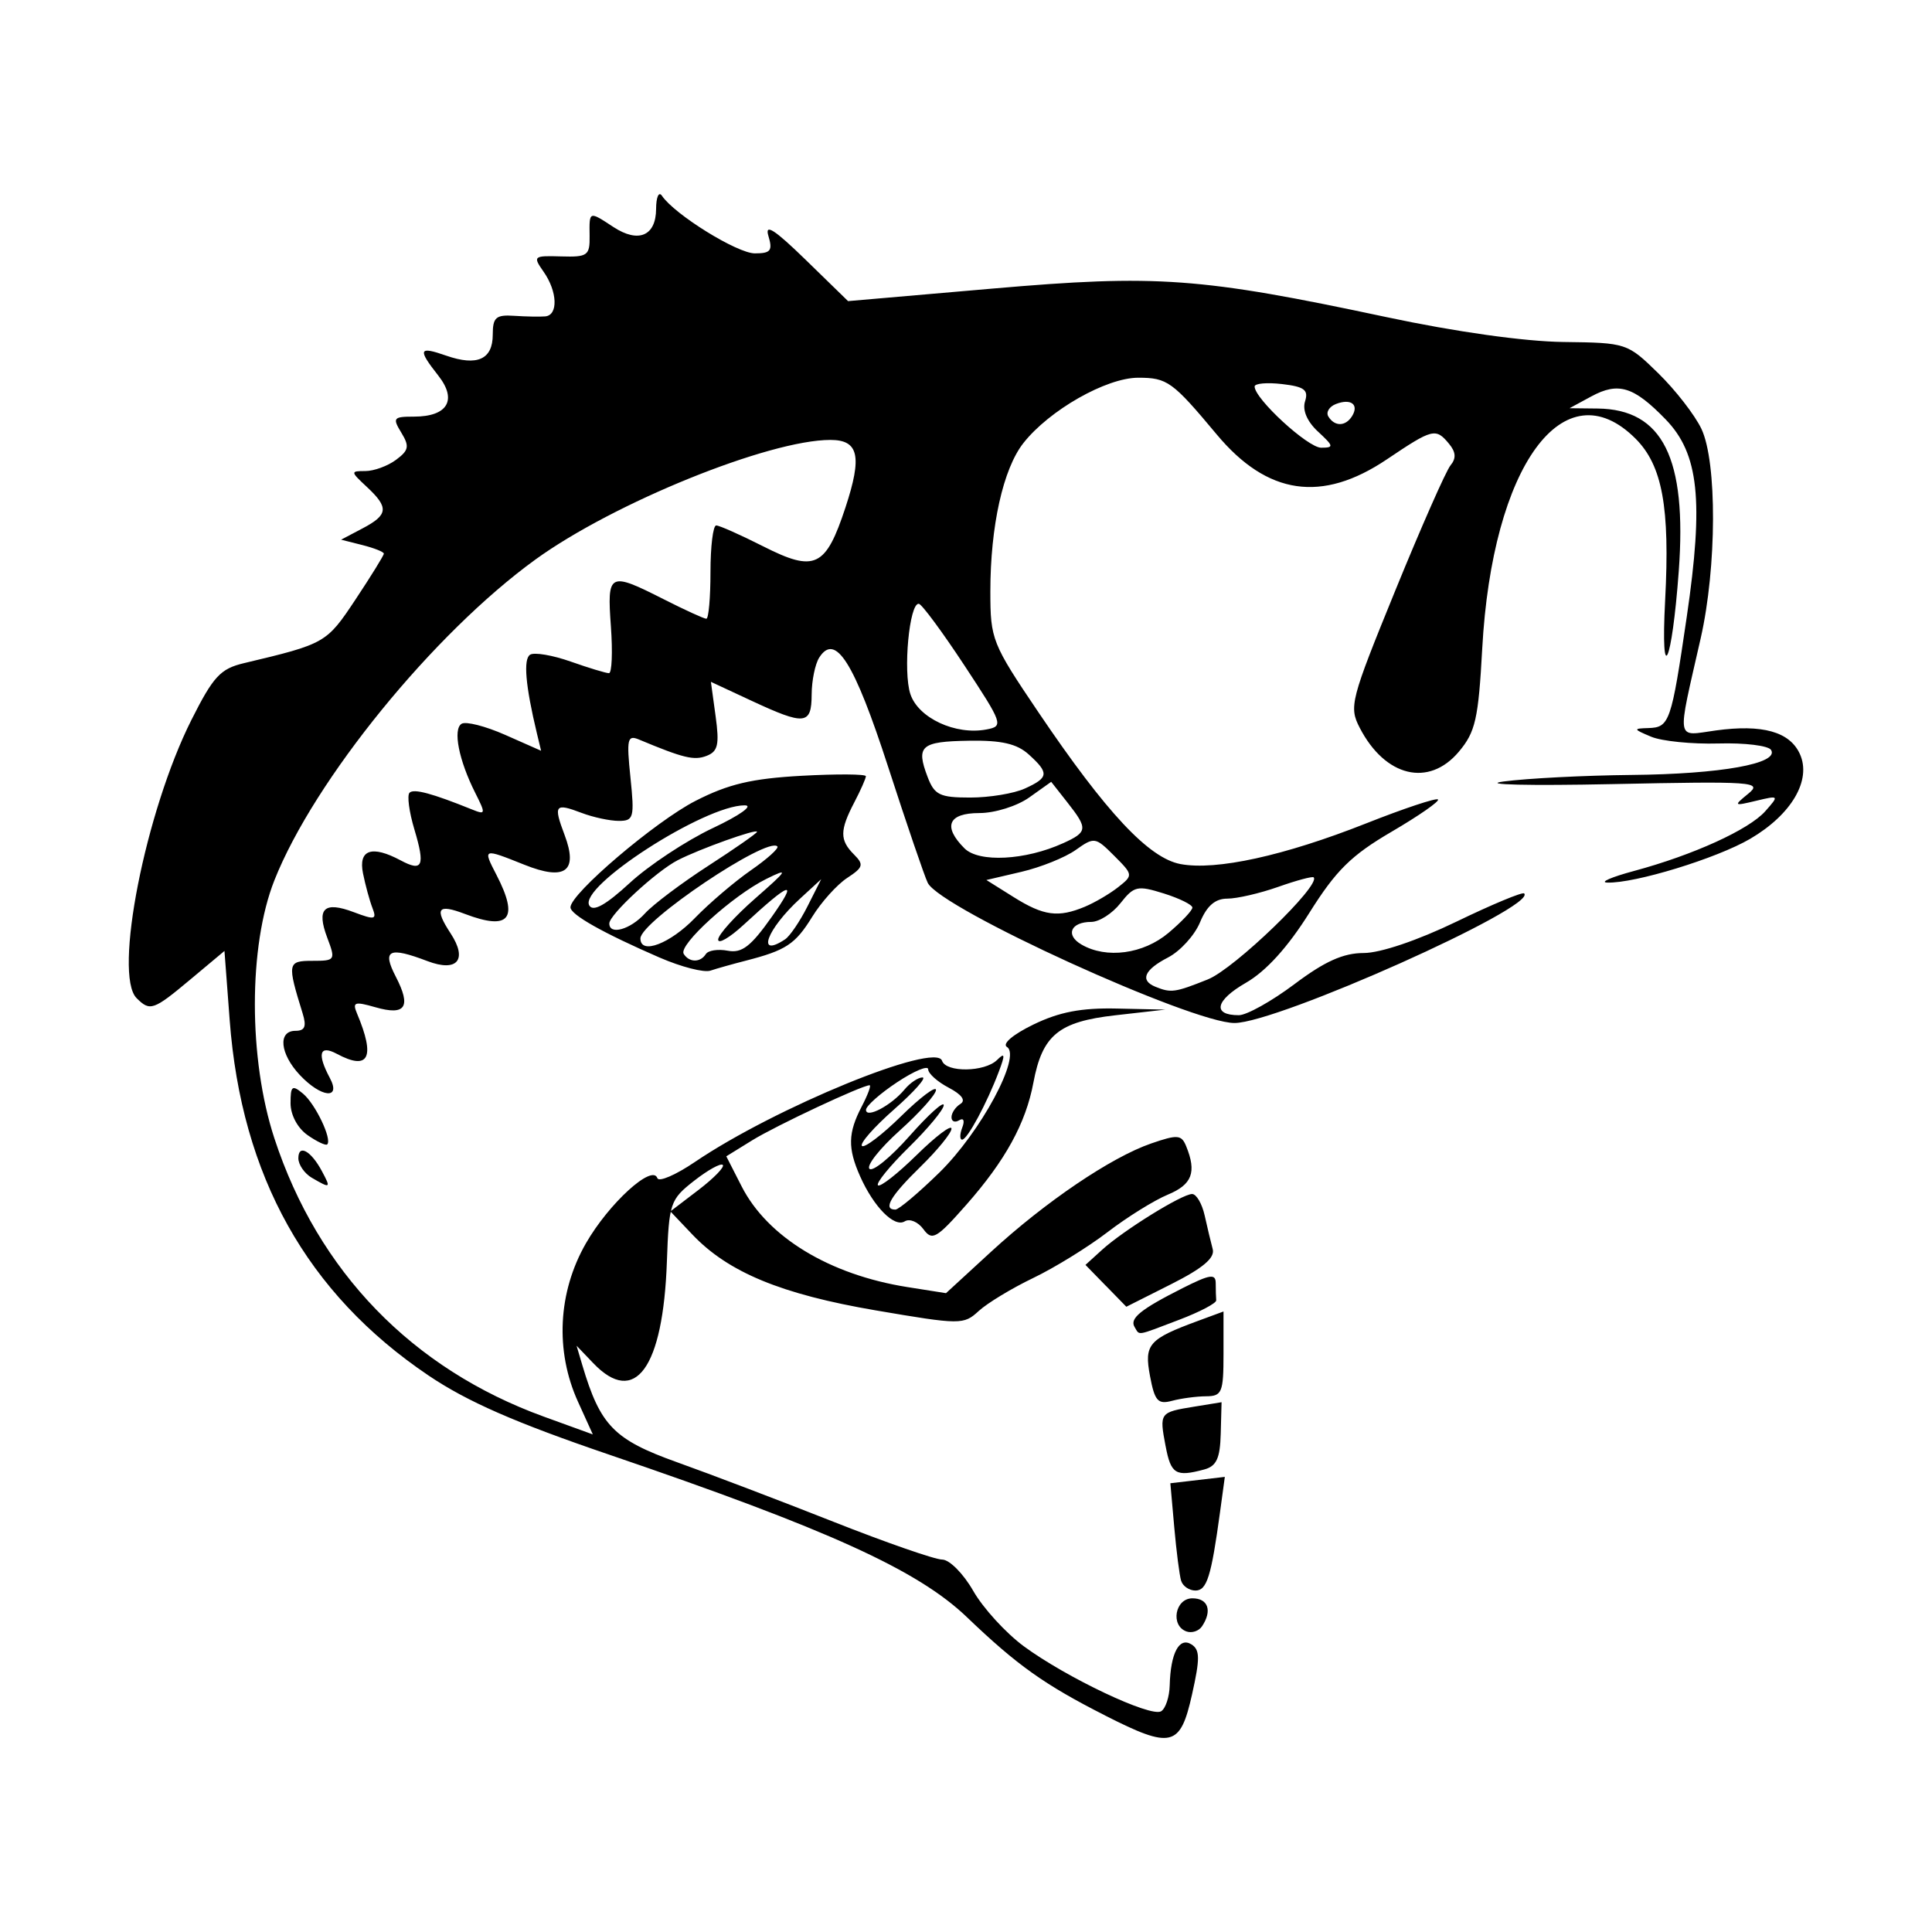 <svg width="1500" height="1500" viewBox="0 0 1500 1500" xmlns="http://www.w3.org/2000/svg">
  <!-- Original SVG transformiert und zentriert -->
  <svg x="100.0" y="150.733" width="1300" height="1198.534" viewBox="0 0 578.98 533.79">
    /2000/svg" viewBox="0 0 578.98 533.79">
  <path id="path1190" d="M337.57,526.04c-20.95-10.63-30.39-17.34-47.76-33.98-17.02-16.31-47.98-30.37-123.66-56.18-32.62-11.12-49.17-18.38-62.56-27.42-41.98-28.34-64.65-68.88-68.71-122.89l-1.8-23.88-11.68,9.77c-12.91,10.8-14.04,11.2-18.7,6.55-8.09-8.09,3.02-64.49,18.94-96.18,7.56-15.04,10.03-17.72,18.16-19.65,28.19-6.7,28.56-6.91,38.6-22.03,5.38-8.11,9.79-15.23,9.79-15.84s-3.33-1.93-7.39-2.96l-7.39-1.87,7.39-3.89c8.93-4.7,9.19-7.2,1.51-14.36-5.7-5.31-5.71-5.48-.51-5.48,2.95,0,7.72-1.74,10.59-3.87,4.45-3.3,4.72-4.68,1.84-9.41-3.11-5.1-2.76-5.54,4.38-5.54,11.62,0,15.04-5.75,8.43-14.16-7.24-9.2-6.82-10.26,2.71-6.93,10.72,3.74,16.1,1.31,16.1-7.25,0-5.97,1.09-6.94,7.39-6.52,4.07.27,8.9.36,10.75.2,4.54-.39,4.25-8.58-.56-15.44-3.77-5.38-3.54-5.59,6.05-5.3,9.18.27,9.96-.29,9.86-7.1-.12-8.68-.25-8.63,8.24-3.06,8.64,5.66,14.7,3.09,14.75-6.26.02-4.11.93-6.16,2.02-4.55,4.37,6.49,26.04,19.92,32.13,19.92,5.48,0,6.22-.94,4.68-6.05-1.33-4.42,2.13-2.2,12.87,8.26l14.68,14.3,49.91-4.33c56.97-4.94,71.82-3.86,136.31,9.87,23.85,5.08,47.62,8.42,61.09,8.59,21.88.27,22.13.35,32.84,10.81,5.94,5.8,12.65,14.45,14.92,19.22,5.45,11.49,5.33,47.83-.24,72.39-8.31,36.62-8.77,33.83,5.21,31.91,16.11-2.21,25.57.43,29.07,8.12,4.12,9.04-2.85,20.95-17.16,29.34-11.58,6.78-39.96,15.47-49.44,15.14-2.74-.1,1.41-1.9,9.24-4.01,20.49-5.52,39.74-14.28,45.4-20.66,4.84-5.47,4.8-5.51-3.17-3.61-7.78,1.86-7.88,1.77-2.69-2.47,5.01-4.09,1.77-4.32-47.04-3.3-28.83.6-45.77.2-37.64-.9,8.13-1.09,28.09-2.11,44.36-2.27,30.74-.29,51.09-3.94,48.19-8.64-.92-1.5-9.12-2.5-18.21-2.24-9.09.26-19.56-.79-23.26-2.34-6.23-2.61-6.3-2.83-.96-2.99,7.32-.22,7.92-1.95,13.27-38.43,5.91-40.28,4.18-56.46-7.28-68.29-11.05-11.4-16.36-13.04-25.74-7.95l-7.51,4.07,9.72.11c22.49.25,30.92,17.14,28.05,56.22-2.38,32.42-6.32,40.85-4.71,10.07,1.69-32.16-.96-46.59-10.23-55.87-24.72-24.72-49.57,9.3-53.02,72.62-1.33,24.33-2.34,28.8-8.08,35.62-10.4,12.36-25.49,8.72-34.27-8.25-3.78-7.3-3.2-9.51,12.3-47.5,8.94-21.91,17.53-41.38,19.09-43.26,2.01-2.42,1.86-4.59-.51-7.45-4.61-5.56-5.64-5.3-21.51,5.38-22.46,15.11-41.31,12.36-58.81-8.6-15.32-18.34-17.09-19.63-27.16-19.63-11.04,0-30.75,11.22-39.7,22.59-7.02,8.92-11.43,28.75-11.43,51.3,0,16.61.55,17.99,16.65,41.83,23.44,34.69,38.14,50.39,49.1,52.45,12.29,2.31,35.87-2.86,64.18-14.06,13.06-5.17,24.25-8.89,24.86-8.28.61.61-6.6,5.63-16.02,11.14-13.99,8.18-19.22,13.34-28.48,28.09-7.45,11.88-14.97,20.16-21.92,24.16-10.6,6.1-11.73,11.21-2.46,11.21,2.72,0,11.39-4.84,19.26-10.75,10.48-7.88,16.88-10.75,23.93-10.75,5.74,0,18.66-4.37,32.03-10.83,12.32-5.96,22.88-10.36,23.46-9.77,4.58,4.58-85.36,44.8-100.17,44.8s-101.59-39.49-106.06-48.45c-1.09-2.18-7.25-20.22-13.69-40.08-11.78-36.31-18.26-46.58-23.85-37.82-1.41,2.22-2.59,7.96-2.61,12.77-.05,10.52-2.32,10.75-20.8,2.15l-14.04-6.54,1.63,11.89c1.35,9.84.81,12.2-3.16,13.72-4.3,1.65-7.99.76-23.31-5.65-4.04-1.69-4.36-.25-2.98,13.11,1.43,13.89,1.13,15.01-4.03,15.01-3.07,0-8.85-1.24-12.85-2.76-9.25-3.52-9.82-2.78-5.9,7.61,4.77,12.63.24,15.98-13.94,10.3-14.34-5.74-14.39-5.72-9.6,3.54,7.84,15.17,4.48,19.34-10.88,13.5-9.47-3.6-10.68-1.98-4.99,6.7,5.98,9.12,2.32,13.52-7.99,9.6-13.38-5.09-15.77-3.92-10.97,5.36,5.44,10.51,3.39,13.59-7.04,10.59-7.23-2.07-8.03-1.79-6.34,2.21,6.4,15.2,4.07,19.83-7,13.9-5.98-3.2-6.89-.03-2.42,8.34,4.04,7.55-2.97,6.86-10.38-1.02-6.88-7.33-7.66-15.28-1.5-15.28,3.27,0,3.88-1.5,2.47-6.05-5.38-17.36-5.24-18.15,3.39-18.15,7.91,0,8.06-.23,5.14-7.96-3.83-10.15-1.13-12.76,9.18-8.86,7.29,2.75,8,2.59,6.43-1.47-.97-2.51-2.44-7.89-3.26-11.95-1.66-8.21,3.04-9.83,13.03-4.49,7.6,4.07,8.53,1.96,4.73-10.73-1.82-6.07-2.57-11.77-1.67-12.67,1.48-1.48,7.78.21,21.67,5.82,4.66,1.88,4.73,1.52,1.05-5.77-5.68-11.26-7.8-21.99-4.72-23.89,1.47-.91,8.25.82,15.08,3.84l12.41,5.49-1.45-6.02c-3.96-16.5-4.75-25.71-2.34-27.2,1.45-.9,7.76.17,14.02,2.38,6.26,2.21,12.21,4.01,13.23,4.01s1.32-7.26.68-16.13c-1.35-18.68-.67-19.02,18.3-9.41,7.29,3.7,13.91,6.72,14.7,6.72s1.43-7.26,1.43-16.13.89-16.13,1.98-16.13,8.43,3.27,16.32,7.26c17.82,9.02,21.55,7.25,28.38-13.48,5.84-17.73,4.59-23.35-5.21-23.35-21.26,0-74.91,21.75-101.95,41.32-35.26,25.53-76.61,76.34-90.32,110.98-8.99,22.71-8.99,61.75,0,89.18,15.1,46.1,47.65,79.72,93.18,96.25l16.94,6.15-5.14-11.32c-7.96-17.53-6.94-37.87,2.75-54.76,7.9-13.77,22.97-27.53,24.7-22.54.5,1.43,6.35-1.09,13-5.6,27.76-18.83,83.25-41.56,85.44-34.99,1.38,4.13,14.77,3.94,19.03-.27,2.73-2.7,2.85-1.91.6,4.05-4.15,10.99-10.9,23.5-12.68,23.5-.86,0-.84-1.88.04-4.17.92-2.39.47-3.47-1.06-2.53-1.46.9-2.66.43-2.66-1.05s1.38-3.54,3.07-4.59c1.96-1.21.51-3.24-4.03-5.62-3.91-2.05-7.1-4.91-7.1-6.36s-4.84.56-10.75,4.48c-5.91,3.91-10.75,8.21-10.75,9.54,0,3.1,8.75-1.52,13.32-7.03,1.91-2.3,4.7-4.18,6.21-4.18s-2.93,4.99-9.85,11.08c-6.93,6.1-11.91,11.77-11.08,12.6.83.83,6.94-3.8,13.56-10.3,6.62-6.5,12.04-10.57,12.04-9.05s-5.64,7.83-12.53,14.02c-6.89,6.19-11.6,12.15-10.47,13.25,1.13,1.1,7.37-4.02,13.87-11.37,6.5-7.35,11.81-12.14,11.81-10.64s-5.42,8.04-12.04,14.54c-6.62,6.5-11.44,12.42-10.7,13.16.74.74,6.76-3.97,13.38-10.47,6.62-6.5,12.04-10.6,12.04-9.11s-4.84,7.43-10.75,13.2c-10.36,10.11-13.09,14.79-8.65,14.79,1.16,0,7.98-5.75,15.17-12.77,14.3-13.97,28.49-40.32,23.41-43.46-1.75-1.08,2.08-4.33,9.14-7.76,8.94-4.34,16.57-5.81,28.88-5.53l16.73.37-17.29,1.96c-19.61,2.22-25.23,6.84-28.32,23.3-2.63,14.03-9.72,26.94-23.16,42.18-10.39,11.78-11.85,12.61-14.88,8.47-1.85-2.53-4.75-3.74-6.44-2.7-3.61,2.23-10.72-4.96-15.45-15.6-4.31-9.71-4.19-14.98.55-24.07,2.12-4.07,3.36-7.39,2.75-7.39-2.61,0-32.4,13.97-40.6,19.04l-8.96,5.54,5.31,10.4c8.94,17.53,30.38,30.55,57.31,34.81l13.35,2.11,15.55-14.29c18.89-17.36,41.53-32.68,55.38-37.47,9.13-3.15,10.48-3.05,12.11.92,3.69,9.03,2.08,13.28-6.34,16.77-4.7,1.95-14.08,7.78-20.83,12.96-6.76,5.18-18.33,12.32-25.73,15.87-7.39,3.55-15.86,8.68-18.82,11.4-5.22,4.8-6.25,4.8-35.61-.21-32.63-5.57-51.02-13.17-63.4-26.22l-7.61-8.01,9.7-7.4c5.33-4.07,9.12-7.97,8.42-8.67-.7-.7-5.17,1.77-9.93,5.5-8.29,6.49-8.68,7.67-9.4,27.97-1.3,36.78-11.01,50.18-25.44,35.1l-5.79-6.05,1.99,6.72c6.21,20.91,10.93,25.76,32.73,33.56,11.55,4.13,35.88,13.39,54.07,20.58s35.13,13.08,37.64,13.09c2.51.01,7.34,4.88,10.73,10.82,3.39,5.94,11.26,14.55,17.47,19.14,14.7,10.84,43.95,24.69,47.51,22.49,1.53-.94,2.86-4.97,2.96-8.95.29-11.14,3.27-16.8,7.47-14.2,3.01,1.86,3.05,4.84.24,17.38-4.06,18.16-7.09,18.89-30.05,7.24h0ZM373.15,271.51c9.16-3.67,39.19-32.64,36.55-35.27-.42-.42-5.94,1.06-12.27,3.3-6.33,2.23-14.24,4.06-17.57,4.06-4.22,0-7.09,2.49-9.45,8.19-1.87,4.51-6.85,9.98-11.08,12.17-8.21,4.24-9.78,7.92-4.33,10.12,5.42,2.19,6.73,2,18.14-2.56ZM359.5,255.45c4.55-3.83,8.27-7.77,8.27-8.75s-4.45-3.18-9.89-4.89c-9.11-2.85-10.29-2.58-14.98,3.37-2.8,3.56-7.35,6.47-10.11,6.47-7.08,0-9.04,4.52-3.38,7.82,8.62,5.02,21.38,3.31,30.09-4.02h0ZM330.63,246.38c3.42-1.43,8.6-4.47,11.5-6.76,5.2-4.1,5.17-4.26-1.41-10.85-6.5-6.5-6.87-6.55-13.32-1.98-3.65,2.59-12.09,5.98-18.75,7.54l-12.11,2.83,9.41,5.9c10.4,6.52,15.41,7.19,24.69,3.32h0ZM323.07,224.44c8.52-3.88,8.64-5.01,1.47-14.12l-5.59-7.11-7.59,5.4c-4.22,3-11.88,5.4-17.26,5.4-10.77,0-12.72,4.62-5.14,12.2,4.99,4.99,21.09,4.15,34.11-1.78ZM309.85,205.53c8.28-3.77,8.46-5.34,1.33-11.79-4.1-3.71-9.43-4.93-20.74-4.74-16.58.27-18.31,1.79-14.23,12.52,2.38,6.25,4.2,7.13,14.75,7.13,6.62,0,15.12-1.4,18.88-3.12ZM288.89,162.89c-7.62-11.57-14.69-21.13-15.71-21.24-3.28-.37-5.51,23.4-2.93,31.21,2.74,8.3,15.63,14.29,26.35,12.24,5.93-1.13,5.66-1.91-7.71-22.21h0ZM411.18,82.09c-3.76-3.5-5.42-7.4-4.45-10.45,1.25-3.95-.24-5.07-7.95-5.97-5.22-.61-9.49-.23-9.49.85,0,4.24,18.4,21.16,23,21.16s4.26-.59-1.1-5.59h0ZM422.99,76.75c2.47-4-.39-6.18-5.54-4.2-2.38.91-3.57,2.88-2.65,4.36,2.18,3.53,5.95,3.45,8.19-.16h0ZM365.76,497.01c-5.67-1.97-4-11.47,2.02-11.47,5.45,0,6.92,4.29,3.32,9.68-1.09,1.63-3.49,2.43-5.34,1.79h0ZM363.88,479.49c-.57-1.85-1.64-10.2-2.38-18.55l-1.35-15.19,9.42-1.1,9.42-1.1-1.67,12.26c-3.04,22.25-4.54,27.04-8.49,27.04-2.15,0-4.37-1.51-4.94-3.36h0ZM358.49,432.84c-2.16-11.5-2.07-11.63,9.96-13.58l9.41-1.53-.29,10.9c-.22,8.52-1.47,11.22-5.71,12.36-9.85,2.65-11.53,1.63-13.36-8.15h0ZM353.12,408.7c-2.07-11.02-.52-12.79,16.67-19.12l8.74-3.22v14.64c0,13.38-.52,14.65-6.05,14.68-3.33.02-8.62.73-11.76,1.57-4.88,1.31-5.98.06-7.6-8.55h0ZM347.8,391.75c-1.84-2.98,2.06-6.14,16.61-13.48,9.49-4.78,11.43-5.06,11.43-1.67,0,2.25.08,4.9.17,5.89.1.99-5.65,4.01-12.77,6.72-15.18,5.77-13.61,5.51-15.44,2.54h0ZM337.86,377.49l-7.06-7.24,5.72-5.2c7.41-6.74,27.68-19.31,31.15-19.31,1.48,0,3.43,3.33,4.34,7.39.9,4.07,2.16,9.32,2.79,11.68.81,3.03-3.43,6.59-14.36,12.1l-15.51,7.81-7.06-7.24ZM63.33,340.16c-2.59-1.51-4.7-4.57-4.7-6.8,0-4.98,4.37-2.58,8.14,4.47,3.19,5.96,3.01,6.08-3.44,2.32ZM61.82,325.37c-3.46-2.42-5.89-6.97-5.89-11.02,0-6.03.55-6.44,4.31-3.32,4.27,3.55,10.12,15.8,8.37,17.55-.5.5-3.56-.95-6.8-3.21h0ZM183.63,264.02c-19.66-8.54-30.91-14.88-30.91-17.42,0-4.71,29.35-29.69,43.23-36.8,11.38-5.82,19.41-7.72,36.74-8.68,12.2-.67,22.18-.6,22.18.15s-1.81,4.84-4.02,9.07c-5.04,9.67-5.06,13.02-.09,18,3.49,3.49,3.21,4.46-2.38,8.12-3.49,2.29-8.93,8.33-12.08,13.44-5.87,9.5-9.04,11.58-23.1,15.19-4.44,1.14-9.88,2.67-12.1,3.41-2.22.74-10.08-1.28-17.47-4.49h0ZM199.54,262.77c.79-1.28,4.2-1.8,7.57-1.16,4.88.93,8-1.47,15.27-11.79,9.22-13.08,6.64-12.32-9.85,2.89-4.81,4.43-8.74,6.71-8.74,5.05s5.75-8.04,12.77-14.19c11.39-9.98,11.81-10.71,3.87-6.78-11.62,5.75-30.45,22.83-28.56,25.9,1.88,3.05,5.8,3.08,7.66.07h0ZM195.73,250.32c5.02-5.17,13.74-12.61,19.39-16.53,5.65-3.92,9.77-7.63,9.14-8.25-3.49-3.49-47.35,25.98-47.35,31.83s10.39,1.66,18.82-7.04ZM226.94,257.67c1.64-1.09,5.12-6.21,7.73-11.38l4.75-9.41-7.31,6.72c-11.55,10.62-15.28,20.76-5.17,14.07ZM178.46,248.74c2.79-3.08,12.66-10.51,21.92-16.5,9.27-5.99,16.85-11.28,16.85-11.75,0-1.18-19.87,5.94-27.42,9.82-7.41,3.81-23.66,18.83-23.66,21.88,0,4.15,7.27,2.11,12.31-3.45h0ZM201.9,219.23c9.47-4.48,14.24-7.89,11.05-7.89-13.91,0-57.67,28.24-53.7,34.66,1.37,2.22,5.73-.23,13.98-7.83,6.6-6.08,19.49-14.6,28.66-18.94Z"/>

  </svg>
</svg>